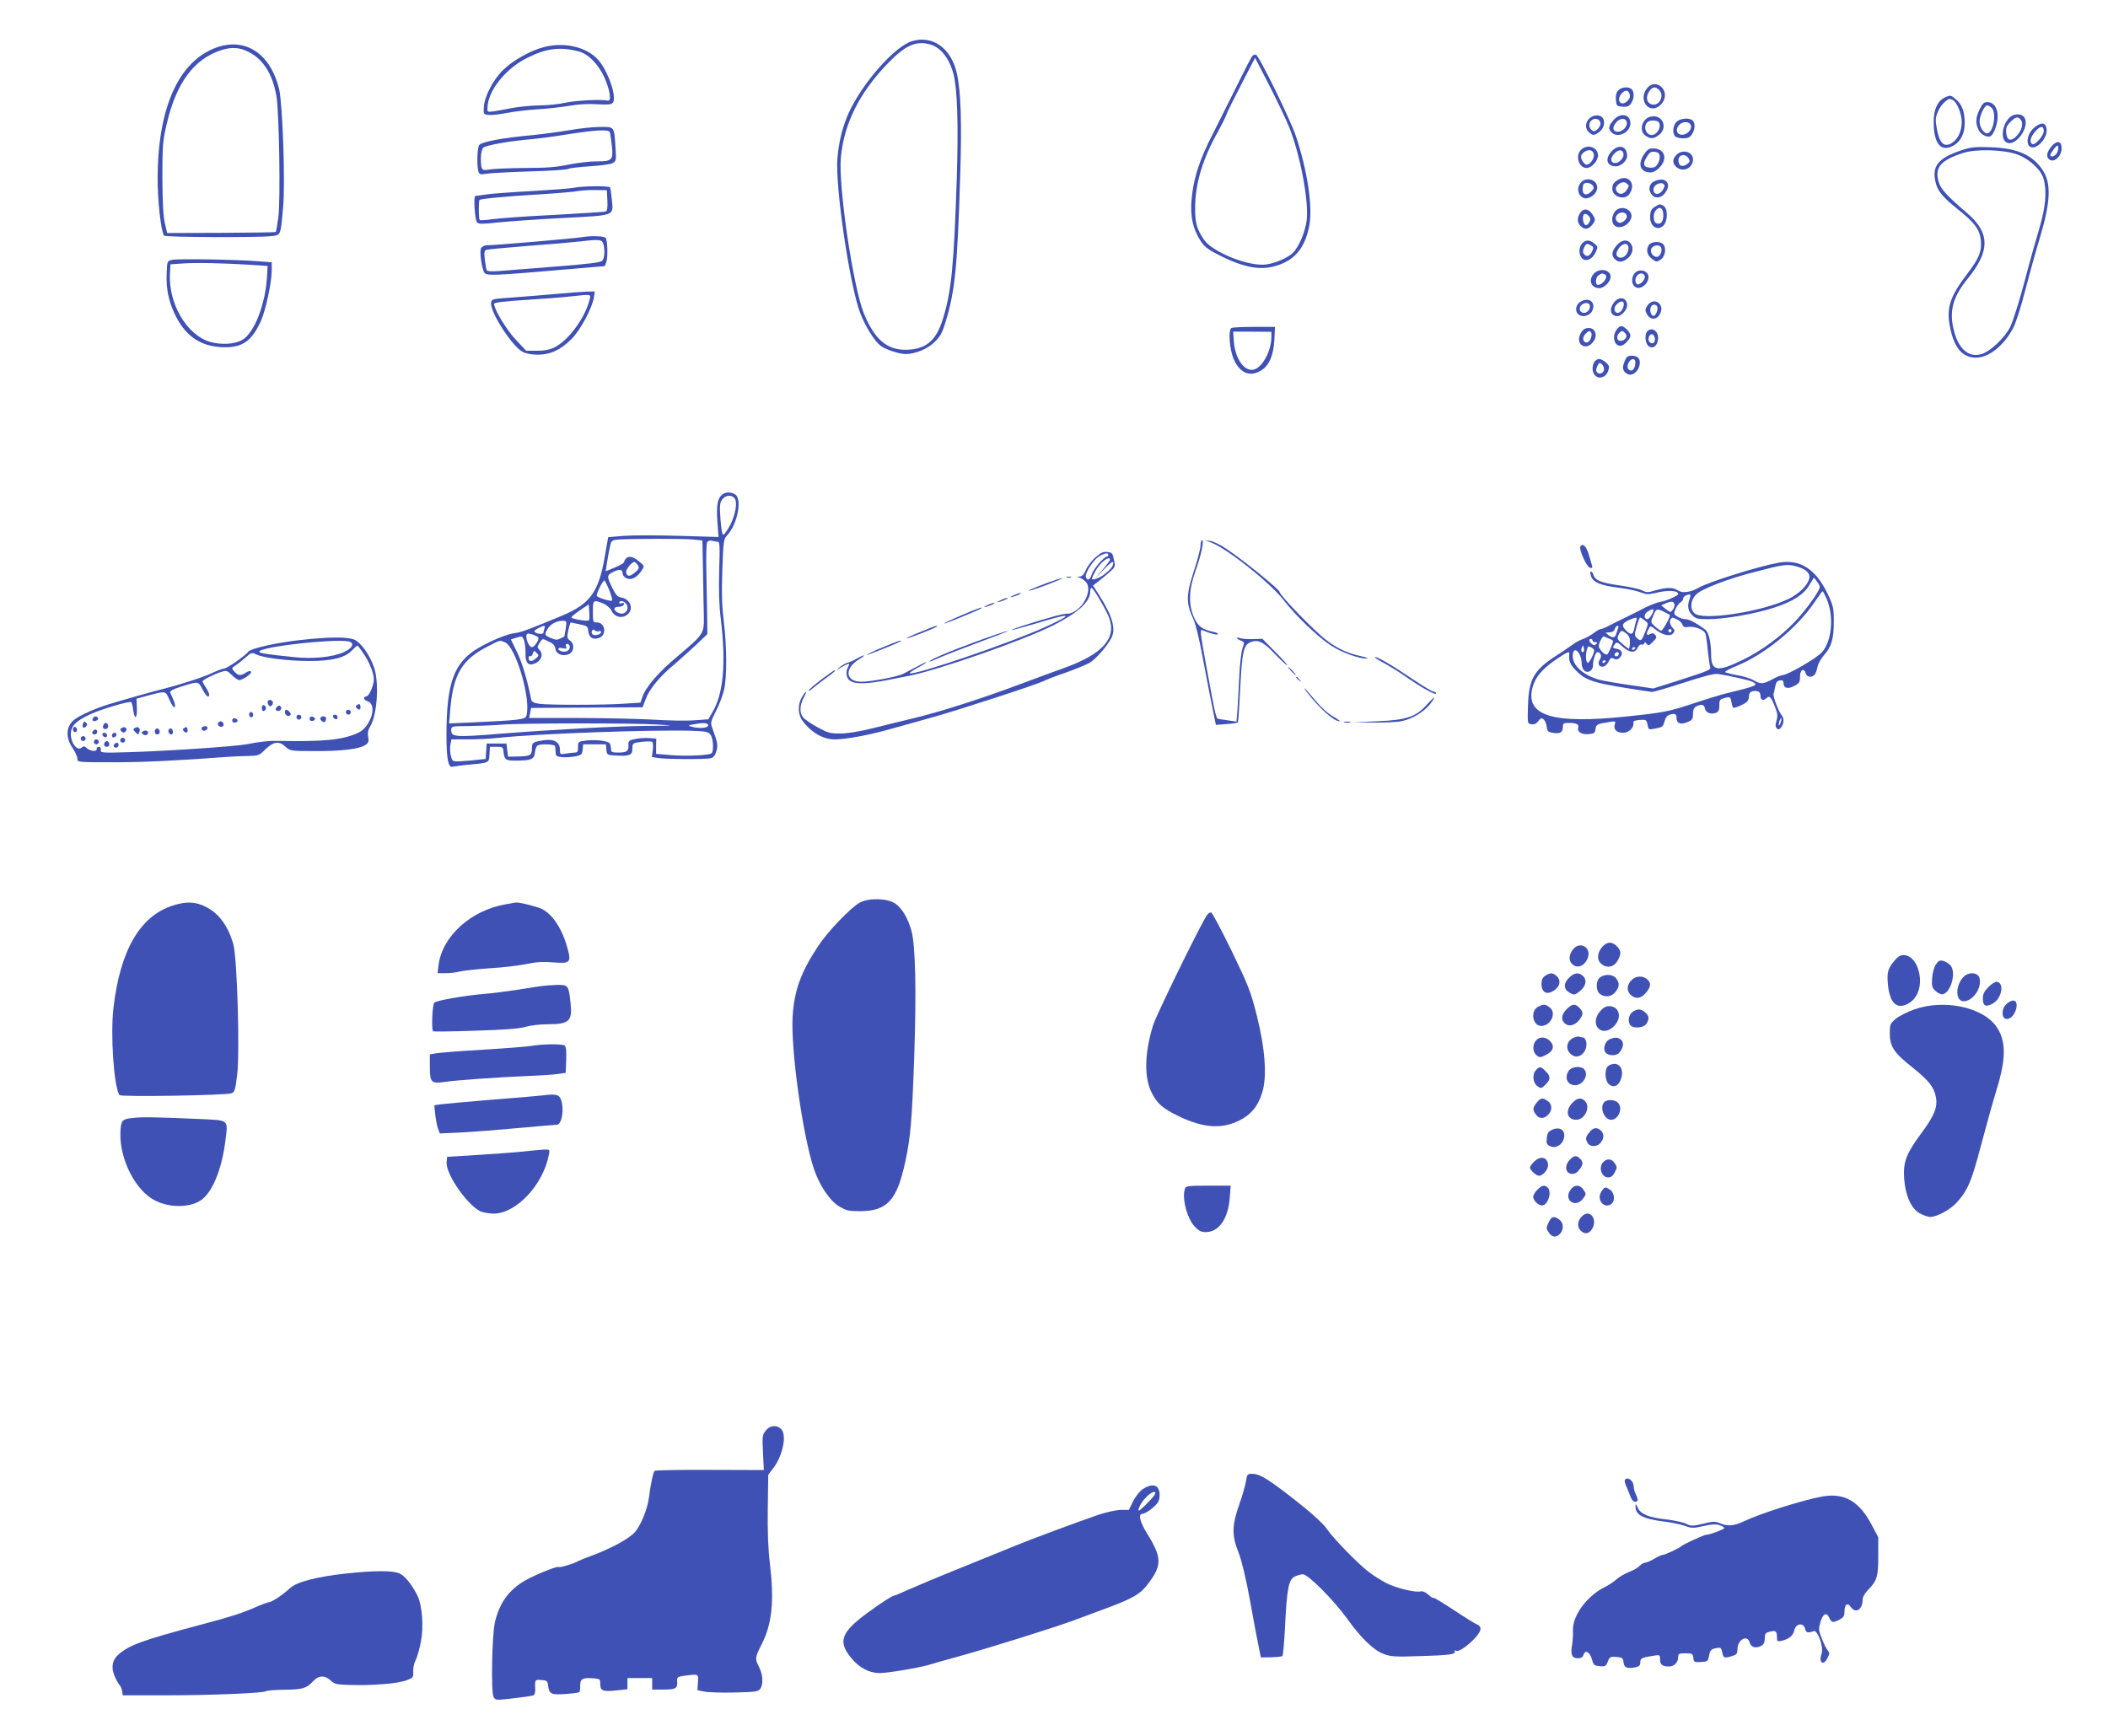 <?xml version="1.0" standalone="no"?>
<!DOCTYPE svg PUBLIC "-//W3C//DTD SVG 20010904//EN"
 "http://www.w3.org/TR/2001/REC-SVG-20010904/DTD/svg10.dtd">
<svg version="1.0" xmlns="http://www.w3.org/2000/svg"
 width="1280pt" height="1054pt" viewBox="0 0 1280 1054"
 preserveAspectRatio="xMidYMid meet">
<g transform="translate(0,1054) scale(0.1,-0.1)"
fill="#3f51b5" stroke="none">
<path d="M5538 10290 c-107 -32 -305 -258 -387 -441 -35 -80 -58 -171 -66
-269 -15 -166 74 -772 138 -940 29 -78 86 -170 123 -199 30 -23 113 -51 154
-51 58 0 134 32 176 74 34 33 47 57 67 126 56 184 70 326 87 870 11 334 5 525
-20 635 -34 152 -147 233 -272 195z m111 -20 c63 -18 115 -84 140 -177 24 -90
31 -304 21 -628 -18 -546 -33 -698 -86 -866 -41 -130 -104 -182 -224 -183
-115 -1 -191 64 -255 222 -65 162 -156 776 -139 947 19 202 110 386 276 561
113 119 179 149 267 124z"/>
<path d="M1313 10251 c-228 -83 -354 -363 -356 -791 0 -139 20 -321 39 -351 6
-10 571 -12 651 -3 60 8 56 -1 72 176 14 143 -3 628 -24 716 -52 216 -204 317
-382 253z m196 -26 c90 -45 147 -136 170 -271 16 -98 25 -636 11 -734 -6 -47
-13 -87 -16 -89 -2 -2 -151 -4 -331 -5 l-328 -1 -14 60 c-10 41 -14 128 -15
275 0 200 2 223 27 330 58 248 166 393 332 446 62 20 111 16 164 -11z"/>
<path d="M3306 10255 c-83 -21 -191 -81 -251 -140 -61 -59 -113 -160 -117
-225 -3 -44 -2 -45 30 -48 18 -2 67 4 110 12 42 9 124 18 182 22 58 3 145 13
194 21 57 10 119 14 172 10 64 -4 86 -2 95 9 24 30 -18 166 -76 245 -64 88
-205 127 -339 94z m207 -27 c57 -14 119 -76 156 -156 35 -78 46 -149 21 -143
-39 9 -193 1 -258 -13 -40 -9 -110 -16 -155 -16 -45 -1 -118 -7 -162 -15 -167
-31 -155 -31 -155 -2 0 103 110 242 244 307 115 57 197 67 309 38z"/>
<path d="M7603 10198 c-6 -7 -50 -92 -97 -188 -48 -96 -113 -227 -145 -290
-71 -138 -106 -241 -121 -350 -18 -130 -1 -219 57 -303 21 -30 49 -49 127 -87
157 -76 258 -86 366 -39 88 39 140 114 161 234 20 114 -13 331 -81 535 -33
102 -226 494 -244 498 -7 2 -18 -3 -23 -10z m222 -423 c67 -162 122 -446 110
-567 -8 -74 -48 -169 -86 -205 -32 -30 -107 -62 -161 -69 -104 -14 -325 74
-377 150 -45 67 -55 102 -54 200 1 144 47 295 141 461 21 39 43 81 47 95 4 14
46 98 92 187 l84 162 86 -167 c47 -92 100 -203 118 -247z"/>
<path d="M10001 10004 c-59 -75 18 -166 84 -99 31 30 33 77 5 105 -28 28 -64
25 -89 -6z m73 -10 c39 -39 -6 -110 -54 -84 -24 13 -26 47 -4 78 18 26 37 28
58 6z"/>
<path d="M9826 9991 c-12 -13 -16 -32 -14 -58 3 -36 5 -38 40 -41 28 -2 40 2
52 20 19 27 21 69 4 86 -18 18 -63 14 -82 -7z m69 -22 c5 -15 1 -28 -13 -42
-38 -38 -72 4 -35 45 21 24 40 23 48 -3z"/>
<path d="M11820 9953 c-56 -21 -83 -81 -78 -177 5 -114 47 -158 116 -122 47
24 72 74 72 140 0 68 -18 115 -55 144 -29 23 -31 24 -55 15z m35 -19 c26 -10
56 -81 57 -133 0 -54 -21 -102 -54 -125 -50 -36 -81 -10 -97 81 -10 52 -9 68
5 102 9 23 28 50 42 61 28 23 25 22 47 14z"/>
<path d="M12021 9877 c-25 -51 -27 -87 -6 -127 15 -29 54 -48 73 -36 20 12 42
76 42 120 0 53 -25 86 -64 86 -19 0 -29 -10 -45 -43z m73 7 c32 -31 9 -154
-29 -154 -20 0 -45 40 -45 72 0 35 30 98 46 98 7 0 20 -7 28 -16z"/>
<path d="M12208 9831 c-48 -38 -64 -131 -26 -155 54 -33 147 93 110 151 -15
23 -57 25 -84 4z m65 -23 c14 -21 1 -65 -29 -95 -34 -34 -58 -27 -62 20 -3 31
2 43 27 68 32 32 48 34 64 7z"/>
<path d="M9650 9820 c-25 -25 -26 -62 -2 -83 24 -22 34 -21 66 4 28 22 35 66
14 87 -18 18 -56 14 -78 -8z m68 -26 c2 -11 -6 -28 -17 -38 -17 -15 -23 -16
-36 -6 -30 25 -9 74 30 68 11 -2 21 -12 23 -24z"/>
<path d="M9796 9809 c-30 -35 -32 -51 -10 -73 37 -38 114 0 114 55 0 57 -63
68 -104 18z m82 -12 c5 -25 -26 -57 -53 -57 -32 0 -38 24 -13 55 23 30 61 31
66 2z"/>
<path d="M10025 9832 c-55 -11 -76 -86 -33 -116 30 -21 50 -20 82 5 56 44 21
126 -49 111z m53 -50 c4 -27 -23 -62 -48 -62 -22 0 -40 20 -40 45 0 30 20 46
55 43 23 -2 31 -9 33 -26z"/>
<path d="M10180 9800 c-22 -22 -27 -69 -8 -88 7 -7 29 -12 49 -12 28 0 41 6
53 25 19 29 21 66 4 83 -19 19 -76 14 -98 -8z m88 -26 c4 -26 -30 -56 -60 -52
-29 4 -35 34 -12 59 23 26 68 22 72 -7z"/>
<path d="M12351 9764 c-37 -31 -51 -88 -29 -111 37 -36 119 52 104 111 -8 34
-35 34 -75 0z m59 -20 c0 -28 -54 -89 -70 -79 -18 11 -11 42 16 74 32 38 54
40 54 5z"/>
<path d="M3455 9749 c-60 -10 -157 -23 -215 -29 -192 -17 -320 -42 -331 -62
-12 -21 -14 -127 -4 -159 6 -19 12 -20 49 -14 22 4 140 10 261 14 121 3 226
10 234 15 8 5 67 12 130 16 64 4 127 12 140 19 23 13 24 16 18 100 -8 125 -5
121 -96 120 -42 0 -125 -9 -186 -20z m248 -12 c3 -8 8 -44 12 -80 10 -90 3
-97 -94 -97 -42 0 -118 -9 -170 -20 -72 -15 -134 -20 -265 -20 -94 -1 -190 -5
-213 -9 -49 -9 -53 -4 -53 69 0 29 6 54 14 63 15 15 169 42 296 52 41 4 129
15 195 26 190 30 271 35 278 16z"/>
<path d="M12456 9650 c-28 -34 -33 -62 -13 -78 31 -25 81 25 75 76 -4 38 -31
39 -62 2z m34 -39 c-11 -21 -40 -29 -40 -12 0 4 10 21 22 37 18 22 24 25 26
12 2 -9 -2 -26 -8 -37z"/>
<path d="M9600 9630 c-36 -36 -14 -110 34 -110 30 0 69 42 69 76 0 51 -65 72
-103 34z m78 -28 c4 -25 -23 -62 -44 -62 -13 0 -34 30 -34 49 0 18 32 42 54
39 13 -2 22 -12 24 -26z"/>
<path d="M9787 9622 c-44 -46 -31 -92 25 -92 31 0 68 34 68 63 0 59 -49 75
-93 29z m71 -15 c5 -23 -25 -57 -50 -57 -29 0 -33 28 -7 56 26 28 52 28 57 1z"/>
<path d="M11900 9624 c-130 -45 -169 -93 -148 -186 12 -57 42 -94 140 -172 99
-79 129 -120 136 -185 6 -69 -11 -110 -85 -207 -102 -134 -125 -204 -103 -316
24 -129 76 -191 160 -190 79 1 172 77 226 184 15 29 47 129 71 223 24 93 64
238 89 320 66 220 71 332 16 414 -61 91 -156 132 -317 137 -97 3 -119 1 -185
-22z m354 -24 c72 -28 140 -92 155 -146 21 -74 12 -171 -24 -294 -19 -63 -62
-215 -94 -338 -33 -123 -72 -245 -87 -272 -36 -66 -120 -145 -172 -160 -81
-25 -146 36 -172 161 -23 108 1 190 90 299 134 165 133 275 0 391 -131 112
-167 152 -179 197 -24 86 13 129 149 173 80 26 252 21 334 -11z"/>
<path d="M9991 9614 c-44 -56 -39 -108 11 -119 22 -5 37 -2 57 12 67 50 61
125 -11 131 -29 3 -40 -2 -57 -24z m87 -22 c2 -13 -4 -34 -13 -48 -13 -20 -23
-24 -48 -22 -39 4 -44 22 -17 66 16 27 26 33 48 30 19 -2 28 -9 30 -26z"/>
<path d="M10180 9600 c-25 -25 -26 -52 -2 -73 40 -37 102 -9 102 46 0 46 -64
63 -100 27z m74 -23 c9 -15 7 -21 -9 -33 -27 -20 -49 -14 -53 15 -6 41 40 54
62 18z"/>
<path d="M9825 9448 c-26 -15 -35 -28 -35 -54 0 -50 76 -73 104 -32 43 61 -6
122 -69 86z m65 -37 c0 -5 -8 -19 -18 -32 -21 -24 -48 -21 -59 7 -9 25 33 57
58 44 10 -6 19 -15 19 -19z"/>
<path d="M9594 9425 c-20 -30 -12 -70 17 -85 30 -17 83 17 87 55 7 55 -72 78
-104 30z m76 -10 c10 -13 10 -19 -5 -35 -27 -30 -55 -26 -55 8 0 16 3 32 7 35
11 12 40 7 53 -8z"/>
<path d="M10043 9438 c-28 -14 -36 -47 -17 -75 20 -31 57 -29 83 3 46 59 4
106 -66 72z m64 -24 c2 -6 -5 -21 -15 -34 -22 -27 -52 -22 -52 9 0 33 57 54
67 25z"/>
<path d="M3485 9400 c-22 -5 -134 -13 -250 -20 -115 -6 -239 -15 -275 -20 -36
-5 -69 -10 -74 -10 -12 0 -3 -147 11 -161 10 -10 37 -10 124 0 61 6 238 19
393 27 327 17 311 11 301 113 -3 35 -8 68 -11 73 -6 10 -165 9 -219 -2z m203
-78 c2 -44 -1 -63 -10 -66 -7 -3 -148 -12 -313 -21 -165 -8 -333 -20 -374 -26
-40 -6 -75 -8 -78 -5 -7 7 -8 115 -1 122 8 7 163 22 368 34 102 6 205 15 230
20 25 4 74 7 110 6 l65 -1 3 -63z"/>
<path d="M10055 9288 c-29 -16 -35 -28 -35 -69 0 -55 46 -83 80 -49 28 28 28
105 1 120 -24 12 -21 12 -46 -2z m43 -37 c7 -43 -7 -73 -31 -69 -16 2 -23 11
-25 34 -5 54 49 87 56 35z"/>
<path d="M9830 9273 c-37 -13 -54 -75 -28 -101 28 -28 89 -2 103 45 11 38 -33
71 -75 56z m47 -40 c9 -23 -34 -58 -53 -42 -17 14 -18 31 -2 47 17 17 48 15
55 -5z"/>
<path d="M9596 9248 c-21 -30 -20 -61 2 -81 26 -24 47 -21 71 9 17 21 19 30 9
48 -25 48 -59 57 -82 24z m53 -22 c9 -11 10 -20 1 -36 -16 -29 -34 -20 -38 18
-4 35 16 44 37 18z"/>
<path d="M3535 9100 c-45 -8 -536 -50 -584 -50 -11 0 -24 -8 -30 -17 -11 -22
5 -131 22 -151 14 -17 69 -15 470 20 l259 22 10 26 c10 26 7 135 -5 146 -11
11 -90 13 -142 4z m129 -43 c10 -37 7 -82 -6 -99 -10 -12 -72 -20 -288 -37
-151 -12 -305 -24 -341 -27 -38 -3 -69 -2 -73 4 -3 5 -8 34 -12 64 -5 45 -3
56 9 61 9 3 119 13 244 23 125 9 273 22 328 28 116 14 131 12 139 -17z"/>
<path d="M9607 9062 c-20 -22 -22 -62 -4 -87 21 -28 64 -13 85 31 16 35 16 36
-7 55 -29 24 -53 24 -74 1z m53 -12 c16 -9 18 -14 8 -35 -14 -30 -33 -38 -49
-19 -9 11 -9 21 -1 39 13 28 16 29 42 15z"/>
<path d="M9816 9049 c-30 -35 -33 -61 -10 -83 21 -21 46 -20 76 4 31 24 40 63
21 90 -21 29 -57 25 -87 -11z m69 0 c11 -17 -4 -58 -26 -69 -25 -14 -51 3 -42
28 15 42 54 65 68 41z"/>
<path d="M10010 9049 c-16 -30 -8 -59 22 -82 25 -19 28 -19 52 -3 28 18 36 72
14 94 -20 20 -76 15 -88 -9z m75 -10 c12 -19 -4 -59 -25 -59 -26 0 -46 36 -29
56 13 16 45 19 54 3z"/>
<path d="M1045 8962 c-30 -7 -30 -8 -33 -82 -4 -91 11 -165 48 -245 62 -131
151 -195 280 -203 127 -7 186 31 244 158 29 64 66 236 66 308 l0 49 -77 6
c-127 11 -496 17 -528 9z m475 -30 l105 -7 -3 -55 c-8 -175 -79 -357 -154
-396 -48 -25 -127 -29 -193 -10 -142 42 -254 234 -243 419 l3 52 75 5 c83 6
249 2 410 -8z"/>
<path d="M9680 8880 c-38 -38 -20 -90 31 -90 30 0 69 40 69 69 0 43 -65 56
-100 21z m64 -6 c26 -10 -9 -63 -41 -64 -19 0 -15 48 5 59 21 13 17 12 36 5z"/>
<path d="M9927 8882 c-21 -23 -22 -65 -1 -82 38 -32 104 35 78 78 -16 24 -57
27 -77 4z m60 -18 c7 -19 -30 -59 -46 -50 -15 9 -14 39 1 54 17 17 37 15 45
-4z"/>
<path d="M3365 8754 c-77 -7 -194 -16 -260 -21 -114 -8 -120 -9 -123 -31 -8
-55 127 -265 192 -299 18 -10 55 -17 91 -17 77 0 139 29 205 95 53 52 125 186
136 252 l6 37 -53 -1 c-30 -1 -117 -8 -194 -15z m213 -41 c-30 -111 -130 -243
-212 -283 -29 -14 -62 -20 -106 -20 l-65 0 -61 65 c-56 58 -134 186 -134 220
0 8 57 15 198 24 108 7 229 16 267 21 132 14 125 16 113 -27z"/>
<path d="M9801 8704 c-33 -42 -22 -84 21 -84 23 0 58 39 58 65 0 48 -47 60
-79 19z m59 -10 c0 -25 -19 -54 -36 -54 -23 0 -28 29 -9 50 22 24 45 26 45 4z"/>
<path d="M9592 8704 c-25 -17 -29 -56 -8 -73 25 -21 69 -9 84 21 26 55 -24 89
-76 52z m61 -16 c7 -21 -12 -48 -34 -48 -25 0 -35 25 -19 45 15 18 47 20 53 3z"/>
<path d="M10003 8684 c-15 -24 -15 -29 -2 -53 20 -35 58 -35 78 1 34 61 -37
110 -76 52z m60 -6 c7 -20 -11 -60 -25 -56 -15 5 -22 33 -14 54 7 17 32 19 39
2z"/>
<path d="M7477 8548 c-20 -12 -11 -129 13 -186 37 -87 99 -114 167 -72 49 29
76 91 81 185 l4 80 -127 0 c-70 0 -132 -3 -138 -7z m243 -54 c0 -84 -54 -185
-106 -198 -57 -15 -113 63 -122 169 l-4 61 116 0 116 -1 0 -31z"/>
<path d="M9816 8538 c-29 -42 -15 -98 24 -98 21 0 60 41 60 63 0 19 -38 57
-56 57 -7 0 -20 -10 -28 -22z m54 -23 c16 -19 -3 -45 -31 -45 -22 0 -26 29 -7
48 16 16 23 15 38 -3z"/>
<path d="M9622 8543 c-7 -3 -19 -17 -26 -31 -29 -58 25 -102 70 -57 48 48 16
112 -44 88z m41 -25 c7 -20 -11 -58 -28 -58 -24 0 -29 28 -10 50 21 23 31 25
38 8z"/>
<path d="M10001 8526 c-17 -20 -10 -77 12 -90 25 -16 51 4 55 45 5 48 -40 78
-67 45z m45 -31 c4 -8 4 -22 0 -30 -7 -19 -36 -8 -36 14 0 32 26 43 36 16z"/>
<path d="M9865 8346 c-17 -39 -12 -62 17 -77 27 -15 64 12 73 51 9 39 -8 60
-47 60 -24 0 -32 -6 -43 -34z m65 -5 c0 -30 -11 -51 -26 -51 -20 0 -28 25 -14
49 14 26 40 27 40 2z"/>
<path d="M9680 8341 c-28 -53 8 -111 55 -89 20 9 34 34 35 61 0 15 -41 47 -60
47 -10 0 -24 -9 -30 -19z m60 -43 c0 -22 -27 -35 -42 -20 -8 8 -8 19 1 38 9
21 14 24 26 14 8 -7 15 -21 15 -32z"/>
<path d="M4387 7538 c-30 -23 -38 -66 -31 -164 l7 -95 -239 7 c-131 4 -282 4
-335 0 l-96 -8 -22 -125 c-36 -207 -89 -280 -252 -349 -188 -79 -257 -105
-289 -108 -49 -5 -144 -44 -225 -91 -149 -87 -194 -212 -194 -530 0 -144 11
-199 37 -191 10 2 46 7 82 11 144 13 139 11 142 63 l3 47 40 0 c38 0 40 -1 43
-35 5 -44 14 -50 82 -49 87 1 104 9 108 49 2 19 9 38 15 42 20 13 107 9 108
-4 1 -7 2 -24 3 -38 1 -22 6 -25 41 -28 22 -2 58 1 80 5 36 8 40 12 43 41 l3
32 69 0 69 0 3 -32 c3 -32 4 -33 57 -36 84 -5 101 2 101 42 0 33 1 34 55 41
30 3 59 4 65 0 5 -3 7 -24 4 -49 l-6 -43 38 -6 c49 -8 292 -9 321 -1 16 4 26
18 33 43 10 37 7 52 -23 135 -14 37 -13 41 19 105 19 36 41 93 49 126 20 77
19 265 0 420 -11 90 -14 168 -9 310 6 181 8 191 30 215 61 66 91 215 50 246
-24 17 -57 18 -79 2z m73 -23 c19 -23 7 -98 -26 -163 -16 -30 -34 -57 -41 -59
-7 -3 -13 26 -18 91 -6 80 -5 100 9 121 19 28 57 33 76 10z m-254 -251 l59 -6
4 -192 c1 -105 4 -228 5 -273 1 -101 -1 -104 -158 -237 -119 -99 -195 -188
-216 -250 l-11 -33 -97 -6 c-125 -9 -456 -9 -516 -1 -36 5 -47 11 -51 28 -23
117 -54 221 -85 285 l-38 78 35 11 c32 10 35 9 45 -16 5 -15 10 -50 9 -79 -2
-54 15 -77 49 -65 46 15 63 58 35 86 -14 14 -14 18 1 41 19 30 15 29 58 8 25
-11 36 -24 38 -42 4 -33 46 -50 83 -33 32 15 35 63 5 83 -17 13 -18 19 -9 62
6 26 12 47 14 47 2 0 26 -5 54 -11 46 -9 50 -13 53 -41 4 -40 28 -55 65 -42
49 17 39 94 -12 94 -24 0 -25 3 -25 65 0 72 3 75 63 50 20 -8 42 -27 49 -42
18 -38 59 -51 92 -29 48 31 27 99 -34 108 -19 2 -31 16 -52 58 -34 70 -34 76
2 95 40 21 60 19 60 -5 0 -12 10 -25 25 -32 29 -13 64 5 92 49 17 26 17 26
-17 54 -46 39 -78 36 -92 -6 -1 -5 -27 -20 -56 -32 l-54 -22 7 47 c4 26 11 68
17 94 9 44 11 47 46 51 64 6 397 7 458 1z m153 -14 c11 0 13 -29 8 -172 -3
-122 -1 -210 10 -298 32 -269 16 -450 -50 -563 l-26 -45 -83 -6 c-46 -4 -159
-2 -253 4 -93 5 -301 10 -461 10 l-291 0 6 30 6 31 339 2 338 2 19 50 c23 62
83 135 174 211 38 33 99 87 135 121 l65 62 -1 108 c-1 59 -3 182 -5 273 -2 91
0 171 5 178 5 8 17 11 30 8 11 -3 27 -6 35 -6z m-485 -144 c9 -14 6 -22 -18
-42 -31 -27 -49 -27 -54 0 -4 18 37 67 52 63 5 -2 14 -11 20 -21z m-174 -151
c12 -31 20 -59 16 -62 -7 -7 -85 17 -92 28 -6 10 38 99 47 94 3 -3 17 -30 29
-60z m98 -77 c32 -32 -2 -79 -43 -60 -33 15 -32 38 2 37 14 0 28 6 31 14 3 10
0 12 -12 8 -9 -4 -16 -2 -16 3 0 14 24 12 38 -2z m-222 -105 c-8 -8 -106 8
-106 18 0 5 24 24 53 44 l52 35 3 -46 c2 -25 1 -48 -2 -51z m-141 -50 c-4 -27
-8 -48 -8 -48 -1 0 -12 -6 -24 -12 -18 -10 -29 -10 -57 2 -40 17 -41 20 -22
54 17 30 52 50 90 51 28 0 28 0 21 -47z m-129 1 c-3 -9 -6 -20 -6 -25 0 -11
-31 -11 -49 0 -11 7 -7 12 15 25 37 20 48 20 40 0z m330 -17 c8 3 14 0 14 -5
0 -15 -40 -26 -52 -14 -6 6 -7 16 -3 22 5 8 11 8 17 2 6 -6 17 -8 24 -5z
m-366 -42 c0 -18 -26 -55 -40 -55 -21 0 -46 70 -28 81 11 7 68 -15 68 -26z
m-205 -25 c67 -25 162 -350 131 -448 -7 -21 -46 -26 -330 -39 l-139 -6 7 84
c18 214 71 303 225 382 84 43 73 40 106 27z m395 -29 c0 -22 -25 -34 -51 -26
-30 10 -22 26 8 19 22 -6 25 -4 20 10 -4 10 -1 16 8 16 8 0 15 -9 15 -19z
m-209 -72 c-25 -20 -41 -17 -41 7 0 8 4 13 9 9 5 -3 13 4 16 16 7 20 8 20 24
4 15 -15 14 -18 -8 -36z m744 -399 c106 -6 104 -7 -70 -8 -185 -2 -546 -21
-880 -47 -282 -23 -305 -21 -305 21 0 24 1 24 108 25 59 1 145 4 192 8 108 10
810 11 955 1z m305 -5 c0 -16 -54 -21 -100 -8 -24 7 -23 8 10 14 64 12 90 10
90 -6z m15 -58 c17 -24 20 -102 5 -112 -19 -12 -148 -18 -241 -11 l-95 8 0 46
1 47 -45 3 c-25 2 -63 -1 -85 -6 -36 -7 -40 -11 -39 -38 1 -36 -10 -44 -63
-44 -38 0 -43 3 -43 23 0 12 -4 27 -8 33 -10 15 -85 24 -144 17 -47 -6 -48 -7
-48 -39 0 -26 -4 -34 -17 -34 -10 0 -35 -3 -55 -6 -37 -6 -38 -6 -38 24 0 45
-36 66 -96 57 -69 -10 -74 -14 -74 -51 0 -41 -10 -46 -88 -48 l-57 -1 -5 40
-5 40 -60 0 -60 0 -3 -47 -3 -47 -52 -5 c-29 -4 -74 -7 -101 -9 -48 -2 -49 -1
-58 32 -5 19 -7 50 -3 68 l6 33 100 0 c55 0 141 4 192 10 236 25 935 50 1174
42 82 -3 95 -6 108 -25z"/>
<path d="M7290 7228 c0 -17 -18 -88 -41 -157 -47 -144 -48 -194 -3 -290 15
-33 38 -127 59 -245 20 -105 45 -238 57 -295 l21 -103 64 5 c35 2 66 7 69 10
3 3 9 90 14 193 12 234 20 275 61 293 46 20 78 6 150 -70 37 -38 70 -69 75
-69 5 0 -27 36 -71 80 l-80 81 -55 -2 c-30 -1 -65 1 -77 5 -31 10 -29 -2 1
-14 23 -9 24 -10 10 -49 -7 -22 -16 -98 -19 -168 -3 -70 -8 -161 -11 -202 l-6
-73 -41 6 c-23 3 -51 8 -62 9 -22 4 -18 -14 -80 320 -35 192 -40 227 -26 221
50 -21 87 -31 96 -26 5 3 -4 9 -20 13 -74 15 -101 35 -125 90 -35 80 -32 168
10 284 34 95 53 185 39 185 -5 0 -9 -14 -9 -32z"/>
<path d="M7353 7246 c98 -37 359 -244 441 -350 75 -97 209 -225 288 -276 64
-42 171 -81 217 -79 14 0 -1 7 -34 14 -84 18 -147 48 -213 99 -71 54 -282 272
-282 291 0 14 -209 185 -320 260 -36 25 -81 47 -100 50 l-35 6 38 -15z"/>
<path d="M9596 7221 c-10 -16 39 -126 59 -129 13 -3 16 0 12 14 -3 11 -12 39
-19 64 -15 53 -37 75 -52 51z"/>
<path d="M6650 7154 c-23 -21 -49 -55 -57 -76 -11 -27 -22 -38 -37 -39 -18 -1
-18 -2 -3 -6 11 -3 28 -14 39 -25 41 -41 -1 -146 -73 -184 -17 -8 -33 -13 -36
-11 -2 3 -37 -4 -76 -14 -119 -33 -269 -81 -265 -85 2 -2 70 17 152 41 219 67
234 60 50 -24 -220 -99 -801 -297 -820 -279 -2 3 20 18 50 34 30 16 53 30 51
32 -1 2 -27 -9 -55 -25 -29 -15 -67 -35 -84 -44 -33 -18 -197 -49 -256 -49
-97 0 -105 81 -14 136 21 13 35 24 29 24 -5 0 -23 -8 -40 -18 -16 -10 -41 -22
-55 -25 -14 -4 -36 -16 -50 -28 l-25 -21 36 21 c45 26 53 26 39 2 -17 -32 -12
-69 12 -85 31 -22 106 -20 230 5 57 11 114 22 128 25 184 37 696 216 878 308
148 75 222 142 222 204 0 12 3 22 8 22 11 -1 87 -130 107 -182 46 -124 -40
-220 -270 -303 -49 -18 -171 -62 -269 -99 -236 -89 -492 -170 -646 -207 -69
-16 -181 -44 -250 -61 -79 -20 -151 -32 -195 -32 -63 -1 -77 3 -140 37 -38 21
-78 48 -87 59 -24 27 -23 75 2 121 25 46 17 49 -10 5 -27 -45 -26 -106 3 -145
52 -71 125 -113 194 -113 71 0 212 26 348 65 66 18 179 50 250 70 162 45 636
200 676 221 16 8 76 31 132 50 56 20 120 46 143 59 38 22 106 100 133 152 28
54 5 134 -74 258 l-38 59 33 26 c18 14 49 39 68 56 34 30 35 33 26 75 -8 40
-12 44 -41 47 -25 3 -40 -5 -73 -34z m80 16 c0 -5 -4 -10 -8 -10 -18 0 -82
-74 -92 -106 -12 -36 -27 -44 -36 -19 -9 22 43 103 79 126 35 21 57 24 57 9z
m10 -29 c0 -5 -21 -33 -46 -62 l-46 -54 56 58 c38 40 56 52 56 40 -1 -23 -16
-42 -60 -75 -30 -21 -70 -34 -70 -21 0 2 9 21 20 42 26 52 90 102 90 72z"/>
<path d="M10800 7123 c-119 -21 -425 -117 -486 -152 -47 -28 -100 -35 -126
-16 -28 19 -70 19 -136 0 -46 -14 -55 -14 -81 0 -16 8 -78 22 -137 30 -112 16
-148 30 -159 65 -3 11 -10 20 -15 20 -5 0 -4 -13 1 -29 13 -38 60 -57 174 -71
48 -6 105 -18 127 -27 35 -14 47 -14 90 -4 74 19 138 16 138 -7 0 -9 -76 -43
-104 -46 -24 -3 -88 -29 -126 -51 -14 -7 -50 -26 -80 -40 -30 -14 -76 -37
-101 -50 -26 -14 -52 -25 -59 -25 -6 0 -26 -11 -44 -25 -18 -14 -49 -31 -68
-37 -19 -7 -48 -23 -64 -36 -16 -12 -56 -39 -90 -61 -139 -88 -171 -144 -176
-306 -3 -110 -3 -110 21 -113 17 -3 30 4 42 19 14 19 20 21 32 10 9 -7 17 -27
19 -44 3 -28 7 -32 40 -38 42 -6 58 4 58 38 0 20 5 23 34 23 48 0 65 -8 59
-29 -7 -26 21 -43 64 -39 33 3 38 7 41 30 3 29 11 32 81 43 41 7 43 6 36 -14
-9 -31 11 -51 51 -51 35 0 68 33 62 61 -2 10 10 15 38 17 39 3 42 1 48 -29 6
-30 7 -31 43 -24 49 9 51 11 61 47 6 22 16 34 34 39 30 8 38 3 38 -21 0 -33
25 -42 64 -26 32 13 36 19 36 50 0 25 6 38 19 46 31 16 49 12 53 -11 4 -26 35
-39 66 -28 17 6 22 16 22 43 0 38 2 40 41 50 24 5 27 3 33 -29 8 -40 6 -40 53
-20 42 18 53 30 53 61 0 22 22 33 53 26 10 -2 17 -13 17 -28 0 -26 18 -32 38
-12 16 16 28 3 51 -57 15 -38 16 -55 8 -82 -8 -25 -7 -37 2 -46 10 -9 15 -8
27 7 18 25 18 55 1 75 -18 21 -52 113 -48 126 2 6 7 26 10 45 5 26 12 36 29
38 17 3 22 -2 22 -18 0 -30 27 -36 66 -15 30 16 34 23 34 57 0 42 24 54 35 18
7 -23 37 -26 54 -7 6 8 14 29 17 48 4 19 22 50 39 70 46 51 60 100 60 204 0
84 -3 96 -38 170 -72 150 -167 211 -297 188z m110 -23 c57 -16 84 -43 76 -73
-10 -43 -64 -95 -130 -126 -162 -77 -516 -131 -566 -86 -30 27 -26 78 8 114
32 34 194 97 365 140 169 44 192 47 247 31z m140 -125 c0 -22 -82 -137 -149
-208 -87 -92 -204 -178 -316 -233 -160 -78 -195 -71 -195 35 -1 75 -15 133
-37 149 -60 43 -97 62 -119 62 -13 0 -35 7 -49 16 -22 14 -23 18 -11 46 8 17
21 35 30 40 9 5 16 15 16 22 0 13 21 26 41 26 5 0 4 -11 -1 -26 -16 -42 -11
-73 15 -99 21 -22 33 -25 99 -25 97 0 281 32 395 69 116 37 184 80 218 139
l27 45 18 -23 c10 -12 18 -28 18 -35z m41 -70 c46 -105 33 -258 -28 -326 -33
-37 -210 -139 -240 -139 -8 0 -35 -11 -61 -25 -56 -30 -71 -31 -114 -6 -18 11
-63 25 -101 31 -37 7 -69 15 -72 19 -2 4 31 22 74 39 167 69 361 227 466 381
27 39 50 71 52 71 2 0 13 -20 24 -45z m-923 -36 c1 -8 -3 -22 -11 -32 -12 -17
-14 -17 -42 4 l-28 23 29 13 c34 14 48 12 52 -8z m-128 -34 c0 -15 -25 -55
-36 -55 -22 0 -24 29 -1 45 21 15 37 19 37 10z m66 -11 c19 -9 34 -18 34 -20
0 -16 -44 -94 -53 -94 -6 0 -23 12 -38 26 -27 25 -27 26 -10 65 18 44 20 45
67 23z m-169 -48 c-3 -8 -9 -31 -13 -50 -7 -42 -22 -45 -53 -12 -27 28 -21 42
23 62 40 17 49 17 43 0z m50 -4 c23 -17 23 -17 5 -64 -23 -60 -28 -65 -51 -44
-17 16 -17 20 -3 71 8 30 18 55 21 55 3 0 16 -8 28 -18z m197 6 c14 -6 28 -20
32 -31 5 -15 13 -18 37 -14 38 5 92 -16 102 -40 4 -10 11 -56 15 -103 5 -47
11 -93 15 -102 6 -14 -20 -25 -170 -73 l-176 -56 -142 21 c-78 11 -159 25
-182 31 -99 27 -165 85 -165 145 0 69 52 27 54 -44 1 -42 27 -63 53 -46 10 7
17 22 16 35 -2 26 16 79 26 79 21 0 29 -24 16 -44 -17 -26 -5 -49 21 -44 10 2
25 16 32 31 11 22 16 25 32 17 14 -7 23 -6 35 6 23 23 15 48 -18 54 -26 5 -27
7 -14 25 14 19 16 18 52 -14 42 -37 75 -38 90 -3 5 12 15 20 22 18 6 -3 14 0
17 7 3 9 7 8 15 -3 9 -13 14 -11 37 12 23 22 25 29 15 42 -10 12 -18 13 -32 5
-22 -11 -25 1 -8 32 10 20 11 20 44 -6 44 -33 87 -42 104 -21 12 14 11 19 -3
34 -17 19 -21 44 -9 55 8 9 8 9 37 -5z m-359 -55 c-4 -10 -10 -26 -12 -35 -6
-22 -23 -23 -49 -3 -18 14 -18 14 8 15 18 0 29 7 33 20 3 11 11 20 17 20 6 0
7 -7 3 -17z m325 -13 c0 -5 -4 -10 -10 -10 -5 0 -10 5 -10 10 0 6 5 10 10 10
6 0 10 -4 10 -10z m-273 -19 c16 -13 21 -28 20 -55 -1 -20 -4 -36 -7 -36 -3 1
-20 14 -39 30 -31 27 -33 32 -23 55 14 30 20 30 49 6z m-104 -30 c26 -10 26
-10 11 -48 -9 -21 -19 -42 -24 -46 -11 -12 -56 34 -52 53 5 26 25 60 32 55 4
-2 19 -9 33 -14z m-103 -11 c0 -5 8 -10 17 -10 13 0 14 -3 5 -12 -8 -8 -15 -8
-27 2 -17 14 -20 30 -5 30 6 0 10 -4 10 -10z m-54 -67 c-11 -11 -19 6 -11 24
8 17 8 17 12 0 3 -10 2 -21 -1 -24z m64 8 c0 -22 -32 -81 -40 -76 -11 7 -13
48 -4 82 5 19 10 21 25 12 10 -5 19 -13 19 -18z m250 15 c0 -3 -4 -8 -10 -11
-5 -3 -10 -1 -10 4 0 6 5 11 10 11 6 0 10 -2 10 -4z m-401 -38 c-5 -41 5 -65
44 -103 63 -63 107 -75 457 -127 8 -1 95 24 193 56 123 40 187 57 210 53 73
-11 189 -38 208 -47 39 -21 32 -24 -176 -75 -33 -9 -112 -33 -175 -54 -155
-52 -184 -58 -415 -82 -446 -47 -613 4 -570 174 16 63 56 111 140 170 72 49
87 55 84 35z m301 4 c0 -13 -12 -22 -22 -16 -10 6 -1 24 13 24 5 0 9 -4 9 -8z
m-80 -46 c0 -3 -4 -8 -10 -11 -5 -3 -10 -1 -10 4 0 6 5 11 10 11 6 0 10 -2 10
-4z m1061 -377 c-5 -13 -10 -19 -10 -12 -1 15 10 45 15 40 3 -2 0 -15 -5 -28z"/>
<path d="M6478 7033 c6 -2 18 -2 25 0 6 3 1 5 -13 5 -14 0 -19 -2 -12 -5z"/>
<path d="M6360 7001 c-92 -35 -133 -53 -105 -47 37 8 210 75 195 75 -8 0 -49
-13 -90 -28z"/>
<path d="M6155 6925 c-25 -12 -26 -14 -5 -9 28 7 60 23 45 23 -5 0 -23 -6 -40
-14z"/>
<path d="M6075 6895 c-25 -12 -26 -14 -5 -9 28 7 60 23 45 23 -5 0 -23 -6 -40
-14z"/>
<path d="M5995 6865 c-25 -12 -26 -14 -5 -9 28 7 60 23 45 23 -5 0 -23 -6 -40
-14z"/>
<path d="M5837 6803 c-59 -25 -106 -48 -104 -50 4 -3 217 85 226 93 13 12 -26
-2 -122 -43z"/>
<path d="M5588 6702 c-49 -19 -86 -37 -84 -39 4 -4 186 67 186 73 0 7 -14 3
-102 -34z"/>
<path d="M5930 6645 c-170 -62 -293 -115 -286 -122 1 -2 29 9 60 23 32 14 142
57 244 95 103 38 180 68 172 68 -8 0 -94 -29 -190 -64z"/>
<path d="M1830 6654 c-144 -15 -311 -52 -323 -72 -13 -21 -129 -102 -147 -102
-8 0 -40 -12 -70 -26 -55 -26 -190 -70 -305 -99 -71 -18 -206 -56 -325 -92
-80 -24 -176 -67 -211 -95 -48 -39 -52 -107 -9 -169 16 -24 30 -54 30 -66 0
-22 0 -22 223 -22 183 0 398 11 692 33 22 2 73 4 113 5 72 1 75 2 114 41 49
47 83 52 122 15 27 -25 32 -26 174 -26 165 -1 271 12 309 36 21 14 24 22 19
50 -5 23 -1 43 13 66 42 71 54 266 22 357 -26 75 -80 151 -120 168 -41 17
-149 17 -321 -2z m299 -13 c23 -15 4 -41 -43 -62 -68 -30 -189 -42 -304 -29
-165 17 -202 23 -207 31 -19 31 510 88 554 60z m78 -69 c35 -50 63 -121 63
-156 0 -37 -27 -101 -44 -104 -24 -5 -19 -21 9 -32 57 -22 16 -153 -58 -189
-93 -44 -210 -56 -492 -50 -51 1 -102 -4 -190 -21 -72 -13 -468 -40 -693 -47
-186 -6 -193 -5 -190 13 2 12 -3 19 -12 19 -8 0 -14 -6 -13 -12 4 -19 -37 -16
-59 3 -15 14 -20 15 -34 3 -25 -21 -64 29 -64 82 0 49 29 80 115 120 70 33
243 84 252 75 4 -4 9 -25 12 -49 9 -62 25 -51 22 14 l-2 56 58 16 c124 33 117
34 142 -23 12 -28 26 -48 31 -45 6 4 3 21 -6 43 -9 20 -18 42 -21 48 -2 7 21
20 59 32 114 36 111 37 137 -13 23 -44 41 -58 41 -32 0 6 -9 26 -20 42 -11 17
-20 33 -20 37 0 9 63 41 111 57 35 11 38 10 67 -19 17 -16 36 -30 44 -30 22 0
79 40 73 51 -5 6 -15 5 -31 -5 -31 -21 -47 -20 -70 5 -19 21 -19 22 6 38 14 9
41 31 61 48 34 31 38 32 65 19 45 -22 197 -40 324 -40 137 0 215 20 257 64 15
16 30 29 33 29 3 1 19 -20 37 -47z"/>
<path d="M1626 6282 c-2 -4 -1 -14 4 -22 7 -11 12 -12 21 -3 6 6 8 16 5 22 -8
13 -23 14 -30 3z"/>
<path d="M2170 6260 c-12 -7 -12 -12 -3 -21 15 -15 26 -7 21 15 -2 11 -7 13
-18 6z"/>
<path d="M1590 6240 c0 -13 5 -20 13 -17 6 2 12 10 12 17 0 7 -6 15 -12 18 -8
2 -13 -5 -13 -18z"/>
<path d="M1681 6246 c-9 -10 -9 -16 -1 -21 17 -10 37 12 24 25 -8 8 -15 6 -23
-4z"/>
<path d="M1730 6216 c0 -18 17 -29 30 -21 8 5 7 11 -1 21 -15 18 -29 18 -29 0z"/>
<path d="M2100 6215 c0 -8 7 -15 15 -15 8 0 15 7 15 15 0 8 -7 15 -15 15 -8 0
-15 -7 -15 -15z"/>
<path d="M1515 6210 c-4 -6 -3 -16 3 -22 6 -6 12 -6 17 2 4 6 3 16 -3 22 -6 6
-12 6 -17 -2z"/>
<path d="M1800 6185 c0 -8 7 -15 15 -15 8 0 15 7 15 15 0 8 -7 15 -15 15 -8 0
-15 -7 -15 -15z"/>
<path d="M2022 6188 c6 -18 28 -21 28 -4 0 9 -7 16 -16 16 -9 0 -14 -5 -12
-12z"/>
<path d="M565 6179 c-10 -15 1 -23 20 -15 9 3 13 10 10 16 -8 13 -22 13 -30
-1z"/>
<path d="M1880 6175 c0 -10 7 -15 18 -13 21 4 19 22 -2 26 -10 2 -16 -3 -16
-13z"/>
<path d="M1946 6181 c-7 -11 18 -33 27 -24 4 3 7 12 7 20 0 15 -26 18 -34 4z"/>
<path d="M1410 6165 c0 -10 7 -15 18 -13 21 4 19 22 -2 26 -10 2 -16 -3 -16
-13z"/>
<path d="M504 6146 c-8 -22 3 -33 18 -18 9 9 9 15 0 24 -9 9 -13 7 -18 -6z"/>
<path d="M1324 6149 c-8 -14 18 -31 30 -19 9 9 0 30 -14 30 -5 0 -12 -5 -16
-11z"/>
<path d="M627 6135 c-8 -18 11 -31 25 -17 11 11 3 32 -12 32 -4 0 -10 -7 -13
-15z"/>
<path d="M445 6120 c-4 -6 -3 -16 3 -22 6 -6 12 -6 17 2 4 6 3 16 -3 22 -6 6
-12 6 -17 -2z"/>
<path d="M740 6120 c-12 -7 -12 -12 -2 -22 9 -9 15 -9 24 0 16 16 -2 34 -22
22z"/>
<path d="M820 6120 c-13 -8 -13 -11 2 -26 16 -17 18 -17 24 0 9 23 -7 38 -26
26z"/>
<path d="M1120 6120 c-12 -7 -12 -12 -3 -21 15 -15 26 -7 21 15 -2 11 -7 13
-18 6z"/>
<path d="M1225 6121 c-3 -5 -1 -12 5 -16 12 -7 30 2 30 16 0 12 -27 12 -35 0z"/>
<path d="M946 6113 c-12 -12 -6 -33 9 -33 8 0 15 6 15 14 0 17 -14 28 -24 19z"/>
<path d="M1025 6110 c-7 -12 2 -30 16 -30 12 0 12 27 0 35 -5 3 -12 1 -16 -5z"/>
<path d="M567 6103 c-12 -11 -8 -23 8 -23 8 0 15 7 15 15 0 16 -12 20 -23 8z"/>
<path d="M870 6100 c-13 -9 -13 -11 0 -20 9 -6 18 -6 24 0 15 15 -6 31 -24 20z"/>
<path d="M622 6078 c6 -18 28 -21 28 -4 0 9 -7 16 -16 16 -9 0 -14 -5 -12 -12z"/>
<path d="M680 6074 c0 -9 5 -14 12 -12 18 6 21 28 4 28 -9 0 -16 -7 -16 -16z"/>
<path d="M490 6055 c0 -8 7 -15 15 -15 8 0 15 7 15 15 0 8 -7 15 -15 15 -8 0
-15 -7 -15 -15z"/>
<path d="M730 6045 c0 -8 7 -15 15 -15 8 0 15 7 15 15 0 8 -7 15 -15 15 -8 0
-15 -7 -15 -15z"/>
<path d="M570 6035 c0 -8 7 -15 15 -15 8 0 15 7 15 15 0 8 -7 15 -15 15 -8 0
-15 -7 -15 -15z"/>
<path d="M635 6030 c-9 -15 3 -30 20 -24 7 3 11 12 8 20 -6 16 -19 18 -28 4z"/>
<path d="M697 6023 c-12 -11 -8 -23 8 -23 8 0 15 7 15 15 0 16 -12 20 -23 8z"/>
<path d="M5357 6608 c-53 -22 -96 -43 -94 -45 4 -3 197 75 206 83 11 11 -23
-1 -112 -38z"/>
<path d="M8395 6518 c33 -17 94 -55 135 -83 98 -69 190 -120 190 -106 0 6 -7
11 -15 11 -8 0 -63 33 -123 73 -127 86 -214 137 -233 137 -8 0 13 -14 46 -32z"/>
<path d="M7840 6465 c13 -14 26 -25 28 -25 3 0 -5 11 -18 25 -13 14 -26 25
-28 25 -3 0 5 -11 18 -25z"/>
<path d="M4989 6415 c-41 -31 -76 -61 -78 -68 -2 -7 9 0 25 14 16 14 53 42 82
63 46 33 60 46 49 46 -2 0 -37 -25 -78 -55z"/>
<path d="M7870 6426 c0 -2 8 -10 18 -17 15 -13 16 -12 3 4 -13 16 -21 21 -21
13z"/>
<path d="M7931 6343 c78 -103 168 -183 203 -183 6 0 -12 14 -41 30 -31 18 -74
57 -109 100 -32 38 -60 70 -62 70 -3 0 2 -8 9 -17z"/>
<path d="M8665 6262 c-67 -75 -122 -94 -299 -102 l-151 -7 122 -1 c67 -1 146
3 175 9 64 13 137 58 173 105 39 51 27 48 -20 -4z"/>
<path d="M8163 6153 c9 -2 25 -2 35 0 9 3 1 5 -18 5 -19 0 -27 -2 -17 -5z"/>
<path d="M5223 5060 c-53 -27 -195 -174 -255 -265 -105 -159 -145 -269 -155
-426 -12 -200 59 -712 128 -924 34 -102 95 -194 153 -230 45 -27 57 -30 130
-30 164 1 223 66 274 305 31 143 40 253 53 625 14 399 8 682 -16 770 -20 76
-56 137 -97 167 -47 33 -157 37 -215 8z"/>
<path d="M1049 5041 c-199 -64 -319 -271 -360 -621 -19 -164 2 -475 36 -530 7
-12 648 -2 681 11 19 7 23 21 34 111 17 133 0 714 -23 793 -32 113 -88 189
-169 229 -62 31 -118 33 -199 7z"/>
<path d="M3073 5049 c-212 -35 -389 -195 -410 -370 l-6 -49 49 0 c27 0 67 5
89 11 22 5 102 14 177 19 75 4 174 16 220 25 60 13 105 16 164 11 106 -9 114
-1 90 85 -32 118 -89 205 -155 239 -31 15 -142 43 -160 39 -3 -1 -29 -5 -58
-10z"/>
<path d="M7331 4986 c-28 -33 -309 -607 -329 -671 -52 -166 -56 -319 -9 -410
34 -68 67 -96 165 -144 149 -71 261 -79 368 -25 70 35 113 86 138 169 31 95
18 268 -33 470 -37 146 -51 181 -153 392 -62 127 -118 232 -124 232 -6 1 -17
-5 -23 -13z"/>
<path d="M9737 4798 c-36 -33 -44 -81 -18 -107 35 -35 83 -26 106 20 19 37 19
52 -2 77 -29 33 -58 36 -86 10z"/>
<path d="M9551 4774 c-25 -32 -27 -67 -5 -88 30 -30 74 -14 94 34 27 65 -46
109 -89 54z"/>
<path d="M11514 4718 c-50 -56 -57 -78 -51 -150 10 -118 53 -161 123 -123 63
34 89 119 62 207 -24 81 -91 114 -134 66z"/>
<path d="M11755 4683 c-11 -16 -21 -52 -23 -83 -3 -49 -1 -58 21 -78 14 -13
33 -22 43 -20 50 10 84 132 48 175 -11 12 -31 25 -45 28 -21 5 -29 1 -44 -22z"/>
<path d="M9382 4614 c-15 -10 -22 -25 -22 -48 0 -57 37 -72 84 -35 30 24 34
59 8 82 -23 21 -41 21 -70 1z"/>
<path d="M9526 4601 c-34 -35 -32 -69 6 -90 25 -14 29 -14 55 5 40 30 52 68
28 94 -25 28 -56 25 -89 -9z"/>
<path d="M11922 4607 c-50 -53 -49 -147 2 -147 56 0 111 81 96 140 -9 36 -67
40 -98 7z"/>
<path d="M9716 4605 c-27 -20 -27 -82 -1 -101 31 -23 71 -17 94 12 25 32 26
52 5 82 -18 26 -68 29 -98 7z"/>
<path d="M9912 4593 c-32 -28 -38 -67 -13 -92 30 -30 65 -27 95 10 31 36 33
60 8 82 -24 22 -64 22 -90 0z"/>
<path d="M12075 4547 c-27 -27 -35 -43 -35 -71 0 -46 19 -54 62 -29 53 31 70
122 24 131 -9 2 -32 -12 -51 -31z"/>
<path d="M3295 4553 c-16 -2 -84 -12 -150 -23 -66 -10 -156 -22 -200 -25 -120
-10 -294 -40 -308 -54 -12 -12 -18 -164 -7 -174 3 -2 118 -1 255 4 174 5 267
12 305 23 30 9 89 16 131 16 137 0 156 18 143 133 -11 103 -14 107 -81 106
-32 -1 -71 -4 -88 -6z"/>
<path d="M12205 4458 c-30 -16 -45 -39 -45 -70 0 -57 60 -43 80 18 15 45 -2
70 -35 52z"/>
<path d="M9340 4427 c-49 -25 -35 -117 19 -117 59 0 95 82 49 114 -27 19 -35
19 -68 3z"/>
<path d="M9524 4422 c-33 -28 -46 -59 -34 -81 21 -41 72 -35 104 11 21 30 20
44 -4 68 -24 24 -39 25 -66 2z"/>
<path d="M11626 4411 c-43 -15 -95 -41 -115 -58 -34 -29 -36 -34 -36 -89 1
-81 25 -117 140 -208 98 -79 129 -118 140 -179 12 -61 -11 -115 -91 -222 -89
-121 -108 -171 -102 -269 7 -104 42 -184 93 -213 22 -12 51 -23 65 -23 41 0
122 44 161 87 68 75 90 127 149 352 32 119 73 268 93 332 60 194 59 302 -3
388 -85 116 -315 164 -494 102z"/>
<path d="M9716 4399 c-69 -81 10 -165 85 -90 50 51 33 121 -31 121 -19 0 -36
-10 -54 -31z"/>
<path d="M9912 4394 c-24 -17 -30 -62 -10 -82 18 -18 73 -14 91 6 10 10 17 28
17 40 0 22 -34 52 -60 52 -9 0 -26 -7 -38 -16z"/>
<path d="M9549 4235 c-44 -24 -43 -81 2 -105 29 -16 65 3 78 42 11 30 0 68
-19 68 -4 0 -14 2 -22 5 -7 2 -25 -2 -39 -10z"/>
<path d="M9327 4222 c-21 -23 -22 -66 -1 -86 19 -20 28 -20 63 -1 45 23 52 54
21 85 -25 25 -62 26 -83 2z"/>
<path d="M9772 4228 c-26 -13 -39 -54 -25 -77 15 -23 66 -26 85 -4 25 29 30
59 13 77 -19 18 -40 19 -73 4z"/>
<path d="M3230 4189 c-25 -4 -156 -15 -291 -23 -135 -8 -265 -18 -288 -22
l-41 -7 0 -71 c0 -100 8 -108 90 -96 79 11 303 27 505 36 83 3 168 9 190 13
l40 6 3 79 c2 57 -1 82 -10 87 -16 11 -137 9 -198 -2z"/>
<path d="M9768 4069 c-26 -14 -25 -90 1 -113 25 -22 54 -14 69 20 33 71 -10
128 -70 93z"/>
<path d="M9326 4041 c-24 -26 -18 -79 11 -98 20 -14 24 -13 48 11 31 31 32 50
0 81 -29 30 -37 31 -59 6z"/>
<path d="M9526 4038 c-29 -41 -9 -88 38 -88 50 0 86 66 54 98 -21 21 -75 15
-92 -10z"/>
<path d="M3295 3888 c-33 -4 -177 -16 -320 -27 -143 -12 -277 -24 -299 -27
l-39 -6 6 -58 c4 -31 11 -70 17 -85 l11 -28 132 6 c73 4 229 16 347 27 118 11
223 20 232 20 24 0 41 67 31 126 -10 57 -26 64 -118 52z"/>
<path d="M9331 3844 c-25 -32 -26 -43 -5 -72 19 -27 48 -28 74 -2 27 27 26 65
-2 84 -31 22 -43 20 -67 -10z"/>
<path d="M9547 3842 c-45 -47 -32 -102 24 -102 53 0 89 79 53 114 -23 23 -47
20 -77 -12z"/>
<path d="M9742 3848 c-31 -31 -2 -108 41 -108 45 0 74 72 41 104 -18 19 -65
21 -82 4z"/>
<path d="M805 3751 c-66 -7 -72 -15 -74 -96 -3 -159 93 -346 210 -405 94 -48
223 -44 288 8 66 54 120 191 140 358 16 126 22 120 -142 128 -270 12 -362 14
-422 7z"/>
<path d="M9420 3677 c-19 -9 -26 -22 -28 -50 -3 -31 1 -39 22 -48 32 -15 73 9
82 48 13 50 -26 76 -76 50z"/>
<path d="M9651 3664 c-24 -30 -25 -38 -11 -65 13 -23 52 -25 74 -4 25 26 29
55 10 76 -24 26 -49 24 -73 -7z"/>
<path d="M3185 3548 c-44 -5 -168 -14 -275 -21 l-195 -12 -3 -32 c-7 -76 140
-281 216 -303 20 -5 51 -10 68 -10 138 0 302 174 337 358 6 32 6 32 -31 31
-20 -1 -73 -6 -117 -11z"/>
<path d="M9531 3496 c-32 -34 -26 -80 10 -84 19 -2 33 4 48 24 25 32 26 47 5
68 -21 22 -37 20 -63 -8z"/>
<path d="M9315 3485 c-14 -13 -25 -29 -25 -35 0 -15 38 -50 55 -50 23 0 55 37
55 63 0 50 -46 62 -85 22z"/>
<path d="M9736 3484 c-32 -31 -12 -94 29 -94 17 0 29 9 40 31 15 28 15 33 0
55 -18 28 -46 31 -69 8z"/>
<path d="M7196 3324 c-21 -55 10 -179 57 -231 26 -28 40 -35 69 -35 79 0 136
81 145 208 l6 74 -135 0 c-115 0 -137 -2 -142 -16z"/>
<path d="M9335 3315 c-14 -13 -25 -33 -25 -43 0 -22 30 -52 53 -52 36 0 62 81
35 108 -18 18 -36 15 -63 -13z"/>
<path d="M9535 3313 c-42 -63 33 -112 78 -51 19 25 19 28 3 52 -22 34 -58 34
-81 -1z"/>
<path d="M9724 3304 c-33 -49 18 -110 62 -74 22 19 17 66 -8 84 -30 21 -35 20
-54 -10z"/>
<path d="M9606 3154 c-26 -25 -31 -62 -11 -84 24 -26 50 -25 69 2 42 60 -9
131 -58 82z"/>
<path d="M9403 3116 c-15 -32 -15 -37 1 -60 19 -30 46 -33 69 -8 24 26 21 68
-5 86 -33 24 -47 20 -65 -18z"/>
<path d="M4650 1853 c-21 -26 -22 -36 -17 -134 l5 -106 -328 1 c-181 1 -331
-2 -335 -6 -9 -9 -24 -79 -35 -165 -9 -67 -46 -159 -82 -204 -34 -41 -144
-101 -270 -148 -32 -11 -66 -25 -75 -30 -29 -17 -114 -42 -122 -37 -10 6 -142
-47 -201 -81 -100 -57 -157 -136 -185 -255 -18 -80 -24 -424 -8 -453 11 -20
14 -21 123 -8 61 7 115 15 121 19 6 3 10 20 9 38 -3 56 -2 57 38 54 33 -3 37
-6 40 -33 6 -52 18 -58 105 -52 43 3 81 8 85 11 3 4 6 22 5 41 -1 40 16 49 83
43 37 -3 39 -5 39 -36 0 -40 16 -46 101 -37 l64 7 0 34 0 34 75 0 75 0 0 -35
0 -35 69 0 c75 0 86 7 83 51 -2 24 2 27 44 33 87 11 86 12 82 -41 l-3 -47 40
-8 c22 -5 104 -8 183 -6 129 3 145 5 158 22 20 28 17 85 -6 131 -27 52 -26 59
15 140 63 124 77 260 50 490 -11 88 -15 197 -13 335 l3 205 28 36 c61 78 87
208 49 242 -28 26 -67 21 -92 -10z"/>
<path d="M7566 1546 c-4 -24 -22 -88 -41 -142 -45 -128 -46 -188 -5 -290 19
-49 44 -151 70 -292 21 -119 45 -246 53 -282 l13 -65 62 1 c34 1 65 4 69 8 4
3 11 84 16 179 11 230 22 284 58 303 15 7 38 14 50 14 32 0 188 -157 270 -271
84 -117 159 -190 221 -213 41 -16 70 -18 220 -13 177 5 223 11 211 30 -3 6 -1
7 6 3 26 -17 151 93 151 133 0 11 -9 23 -21 26 -11 4 -74 43 -140 87 -67 44
-123 78 -125 75 -3 -3 -17 6 -32 20 -17 15 -33 22 -47 19 -32 -8 -147 20 -206
50 -30 15 -79 46 -109 69 -68 52 -218 207 -255 263 -15 23 -80 84 -144 135
-203 162 -258 197 -309 197 -27 0 -30 -3 -36 -44z"/>
<path d="M9866 1552 c-2 -4 1 -21 9 -37 7 -17 18 -45 25 -62 12 -31 28 -41 43
-27 3 4 0 19 -8 35 -8 15 -15 39 -15 52 0 35 -39 64 -54 39z"/>
<path d="M6939 1497 c-19 -13 -44 -45 -59 -74 l-25 -52 -51 0 c-28 -1 -87 -14
-135 -30 -123 -42 -427 -155 -500 -186 -35 -14 -180 -73 -323 -131 -142 -57
-292 -120 -334 -139 -41 -19 -79 -35 -84 -35 -10 0 -72 -40 -152 -98 -170
-123 -191 -180 -106 -282 48 -58 109 -90 171 -90 48 0 239 32 299 50 19 6 100
29 180 51 175 48 594 179 705 221 44 16 133 50 199 74 163 61 203 85 254 155
78 106 76 154 -13 297 -43 69 -55 119 -29 119 21 0 82 46 96 72 14 26 12 69
-4 89 -16 19 -51 14 -89 -11z m72 -34 c-5 -10 -31 -38 -56 -63 -41 -39 -46
-42 -40 -20 12 40 67 99 93 100 9 0 10 -5 3 -17z"/>
<path d="M11070 1453 c-110 -18 -377 -102 -480 -151 -61 -29 -100 -32 -147
-12 -28 12 -42 12 -102 -3 -63 -15 -72 -15 -101 -1 -17 9 -68 20 -113 26 -114
12 -164 32 -182 71 -10 25 -14 27 -14 12 -2 -54 43 -78 174 -95 44 -5 100 -17
126 -26 41 -15 51 -15 113 -1 50 11 75 13 97 5 16 -5 29 -13 29 -17 0 -8 -88
-41 -109 -41 -14 0 -142 -59 -151 -69 -8 -10 -104 -55 -113 -53 -4 1 -27 -9
-51 -23 -23 -14 -50 -25 -58 -25 -8 0 -23 -9 -33 -20 -9 -10 -38 -27 -64 -36
-25 -10 -59 -30 -76 -45 -16 -15 -49 -36 -71 -47 -110 -55 -197 -175 -193
-265 1 -23 -1 -61 -5 -84 -11 -60 -1 -83 34 -83 20 0 31 6 35 21 11 32 38 18
51 -26 10 -37 14 -40 48 -43 34 -3 38 0 49 28 11 28 15 31 52 28 36 -3 40 -6
43 -31 4 -34 20 -41 67 -33 28 6 35 11 35 31 0 25 8 29 78 40 41 7 42 6 42
-23 0 -31 14 -42 55 -42 30 0 55 25 55 56 0 22 4 24 44 24 41 0 45 -2 48 -27
3 -26 6 -28 42 -26 47 3 47 3 55 45 5 26 13 34 39 39 30 6 33 4 39 -22 7 -38
12 -40 56 -27 33 10 37 15 37 44 0 57 61 90 74 40 7 -28 36 -38 68 -22 17 9
23 20 24 46 0 29 4 35 29 41 37 10 45 4 45 -32 0 -27 2 -29 28 -23 44 10 70
31 77 63 10 45 58 50 67 6 4 -20 19 -23 50 -10 24 10 63 -97 49 -137 -20 -57
12 -77 37 -24 12 23 12 30 0 44 -8 9 -24 42 -36 72 -20 50 -20 59 -8 100 15
52 37 62 54 25 13 -29 22 -31 62 -10 24 13 30 22 30 50 0 42 19 56 38 27 29
-43 72 -17 72 43 0 16 12 38 30 57 57 57 65 82 65 208 l0 115 -42 79 c-74 139
-164 191 -293 169z"/>
<path d="M2105 985 c-184 -20 -303 -51 -345 -90 -44 -41 -111 -85 -128 -85 -7
0 -47 -15 -90 -34 -79 -34 -144 -55 -337 -106 -334 -89 -417 -119 -482 -174
-41 -34 -50 -79 -28 -132 8 -21 22 -45 29 -54 8 -8 16 -26 18 -40 l3 -25 255
0 c279 0 599 13 615 25 6 4 56 8 113 9 111 1 132 8 174 52 33 36 70 37 106 4
24 -22 36 -25 112 -27 98 -2 105 -2 223 6 49 4 106 14 128 23 38 15 40 18 38
52 -1 20 5 51 14 68 10 18 24 69 33 114 18 93 7 224 -22 281 -35 69 -77 120
-110 134 -41 17 -154 17 -319 -1z"/>
</g>
</svg>
